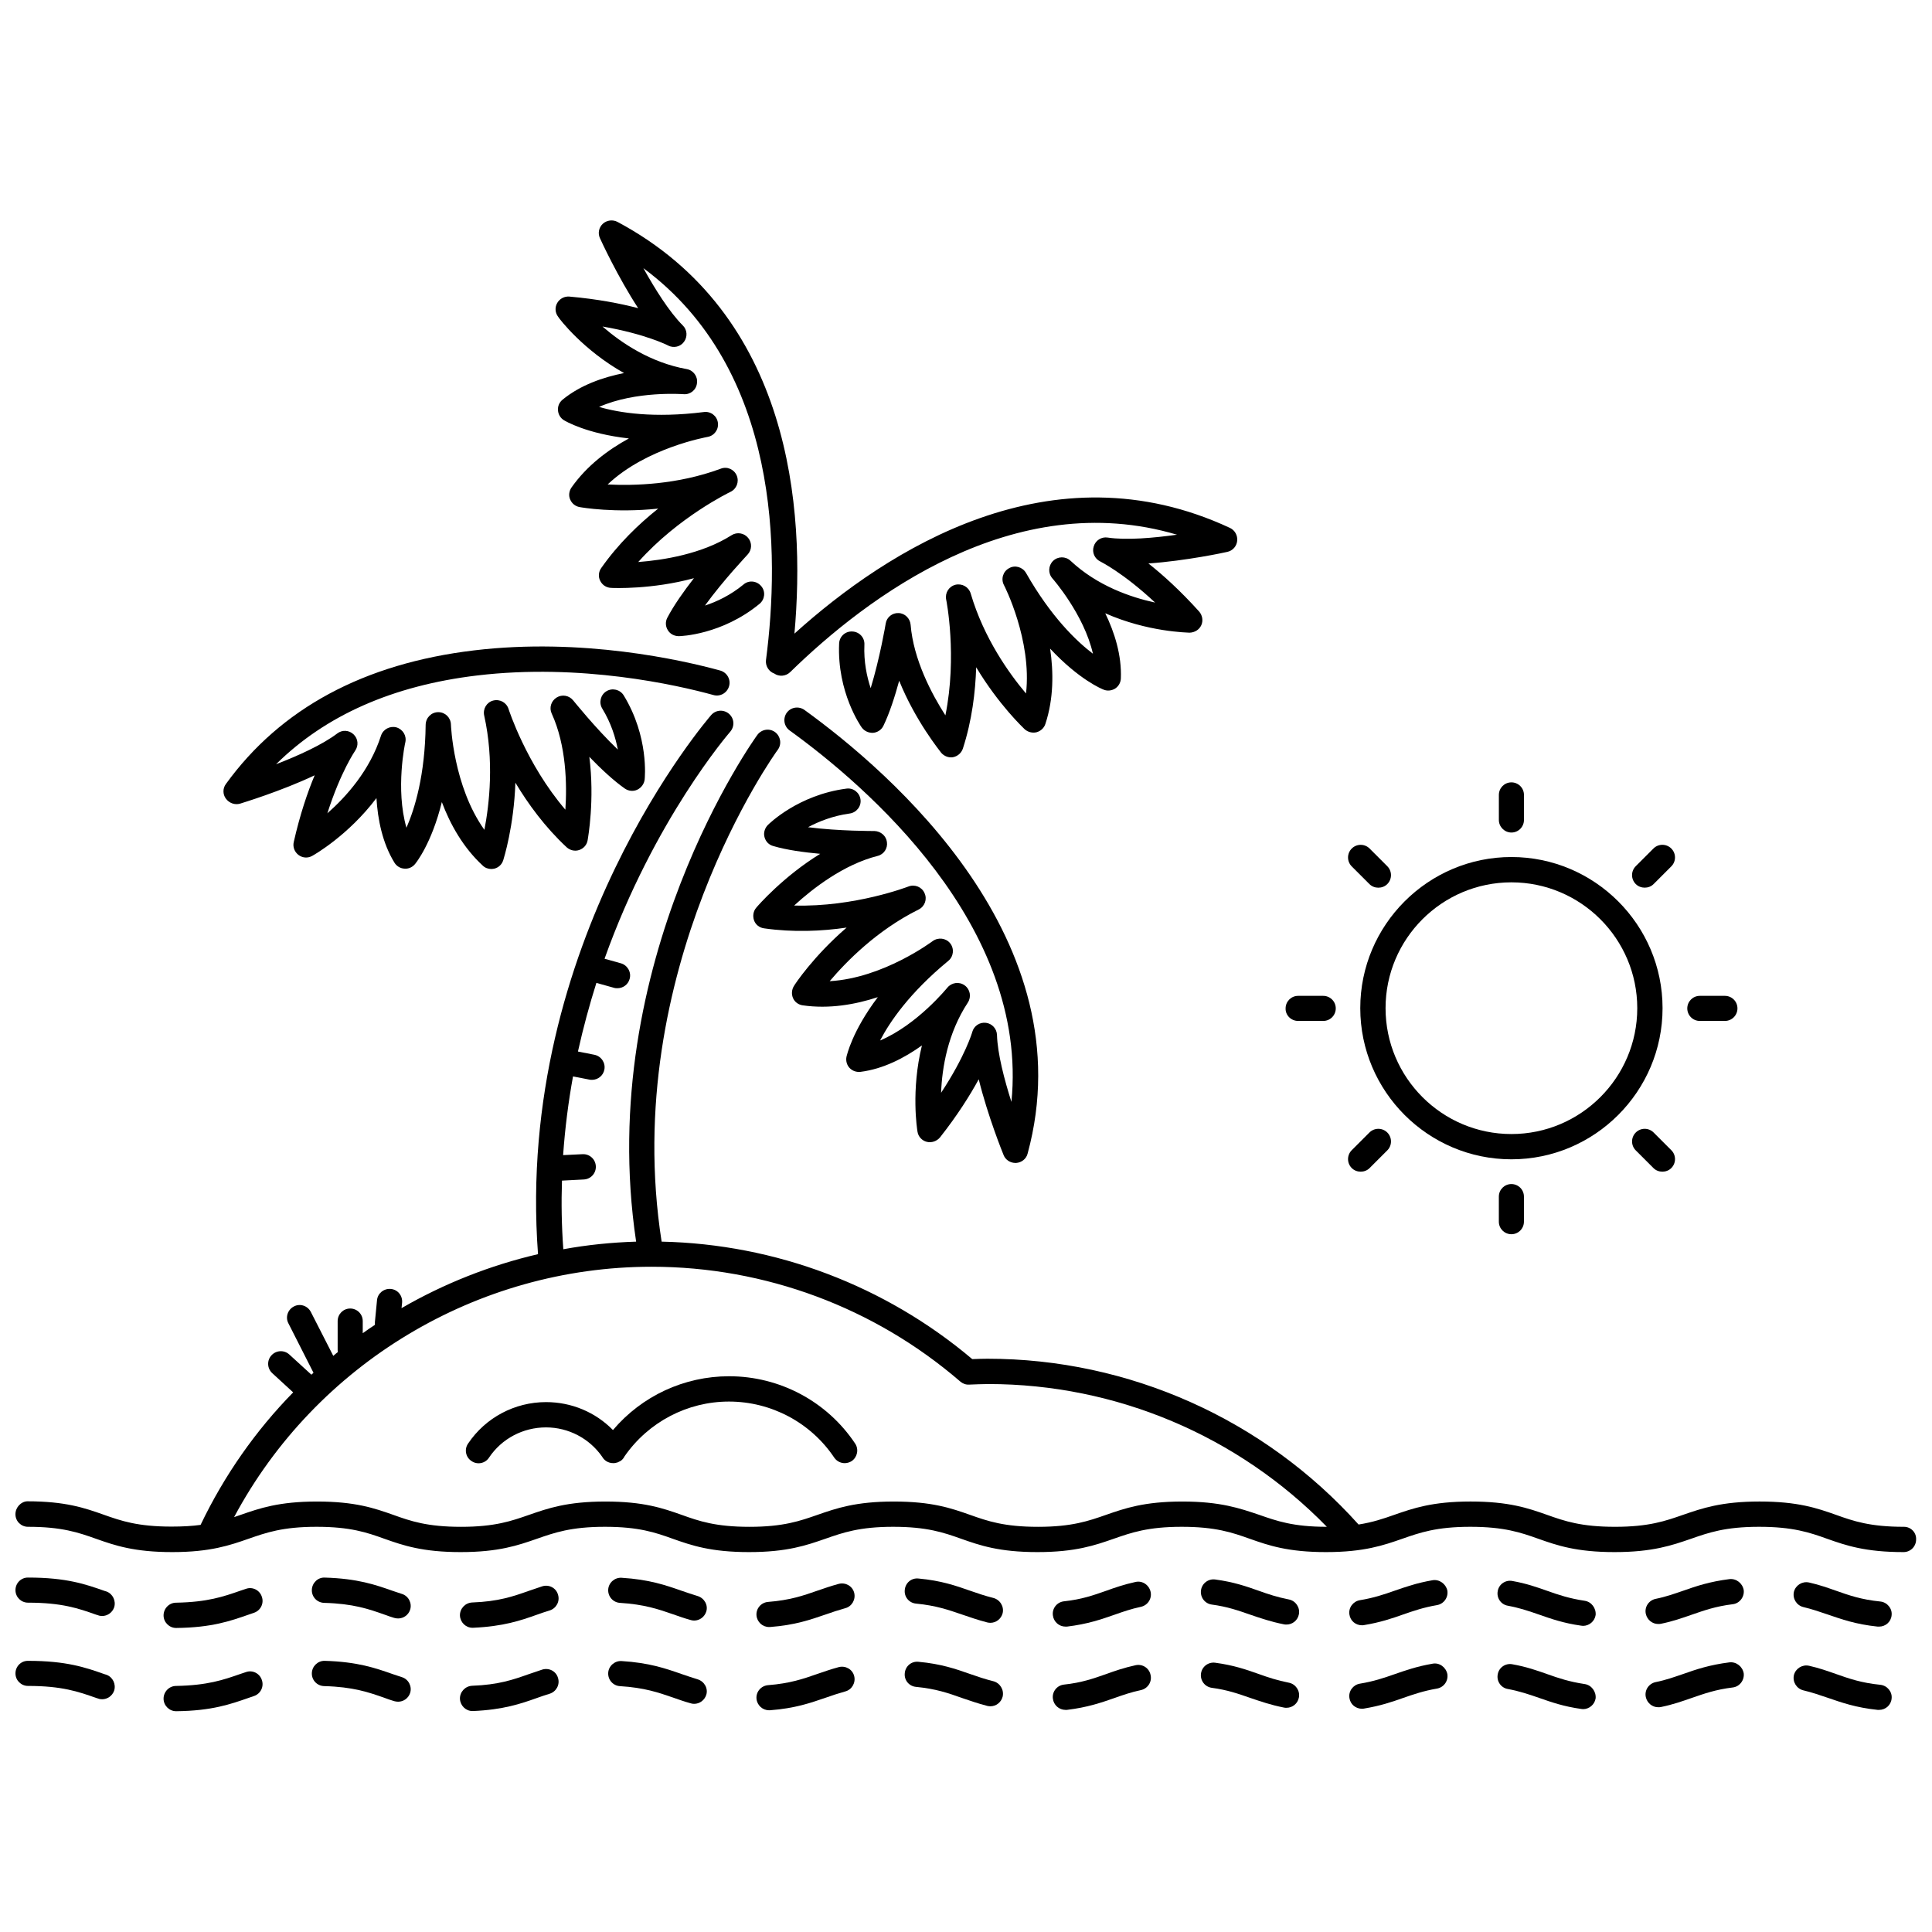 <?xml version="1.0" encoding="UTF-8"?>
<!-- Uploaded to: SVG Repo, www.svgrepo.com, Generator: SVG Repo Mixer Tools -->
<svg width="800px" height="800px" version="1.1" viewBox="144 144 512 512" xmlns="http://www.w3.org/2000/svg">
 <defs>
  <clipPath id="c">
   <path d="m148.09 332h503.81v224h-503.81z"/>
  </clipPath>
  <clipPath id="b">
   <path d="m148.09 562h26.906v11h-26.906z"/>
  </clipPath>
  <clipPath id="a">
   <path d="m148.09 584h26.906v11h-26.906z"/>
  </clipPath>
 </defs>
 <g clip-path="url(#c)">
  <path d="m648.58 548.62c-9.02 0-13.402-1.512-18.035-3.176-4.988-1.762-10.078-3.527-20.254-3.527-10.125 0-15.266 1.812-20.254 3.527-4.637 1.613-9.02 3.176-18.035 3.176-8.969 0-13.352-1.512-18.035-3.176-4.988-1.762-10.078-3.527-20.254-3.527-10.125 0-15.266 1.812-20.203 3.527-2.871 1.008-5.644 1.965-9.473 2.57-25.039-27.91-60.859-43.934-98.344-43.934-1.359 0-2.672 0.051-4.031 0.102-23.074-19.496-52.145-30.48-82.324-31.137-11.234-72.043 30.328-129.78 30.781-130.34 1.109-1.512 0.754-3.578-0.707-4.684-1.512-1.109-3.578-0.754-4.684 0.707-0.453 0.605-43.277 59.902-32.145 134.32-6.5 0.203-12.949 0.855-19.297 2.016-0.453-6.195-0.555-12.293-0.352-18.188l5.793-0.301c1.863-0.102 3.273-1.664 3.176-3.527-0.102-1.863-1.664-3.273-3.527-3.176l-5.141 0.25c0.504-7.203 1.41-14.207 2.621-20.859l4.383 0.855c0.203 0.051 0.453 0.051 0.656 0.051 1.562 0 2.973-1.109 3.273-2.719 0.352-1.812-0.855-3.578-2.672-3.93l-4.332-0.855c1.41-6.348 3.074-12.445 4.887-18.188l4.684 1.309c0.301 0.102 0.605 0.102 0.906 0.102 1.461 0 2.82-0.957 3.223-2.469 0.504-1.762-0.555-3.629-2.316-4.133l-4.332-1.211c13.148-36.879 33-59.801 33.301-60.156 1.211-1.41 1.109-3.477-0.301-4.734-1.41-1.211-3.477-1.109-4.734 0.301-0.504 0.605-52.094 59.953-45.898 142.88-12.746 2.973-24.938 7.809-36.172 14.309l0.152-1.461c0.152-1.863-1.16-3.477-3.023-3.629-1.812-0.152-3.477 1.16-3.629 3.023l-0.555 5.742v0.754c-1.109 0.707-2.168 1.461-3.223 2.215v-3.223c0-1.863-1.512-3.324-3.324-3.324-1.863 0-3.324 1.512-3.324 3.324v7.559c0 0.203 0 0.453 0.051 0.656-0.402 0.301-0.805 0.656-1.211 1.008l-5.945-11.637c-0.855-1.664-2.871-2.316-4.484-1.461-1.664 0.855-2.316 2.871-1.461 4.484l6.648 13.098c-0.203 0.152-0.352 0.352-0.555 0.504l-5.844-5.34c-1.359-1.258-3.477-1.16-4.734 0.203-1.258 1.359-1.16 3.477 0.203 4.734l5.543 5.09c-9.926 10.125-18.238 21.965-24.535 35.117-2.168 0.301-4.684 0.453-7.707 0.453-8.969 0-13.352-1.512-18.035-3.176-4.988-1.762-10.078-3.527-20.203-3.527-1.609 0.059-3.121 1.57-3.121 3.434s1.512 3.324 3.324 3.324c8.969 0 13.352 1.512 18.035 3.176 4.988 1.762 10.078 3.527 20.203 3.527s15.266-1.812 20.203-3.527c4.637-1.613 9.02-3.176 18.035-3.176 8.969 0 13.352 1.512 17.984 3.176 4.988 1.762 10.078 3.527 20.203 3.527s15.266-1.812 20.203-3.527c4.637-1.613 9.02-3.176 18.035-3.176 8.969 0 13.352 1.512 17.984 3.176 4.988 1.762 10.078 3.527 20.203 3.527s15.266-1.812 20.203-3.527c4.637-1.613 9.02-3.176 17.984-3.176 8.969 0 13.352 1.512 18.035 3.176 4.988 1.762 10.078 3.527 20.203 3.527s15.266-1.812 20.203-3.527c4.637-1.613 9.02-3.176 18.035-3.176 8.969 0 13.352 1.512 18.035 3.176 4.988 1.762 10.078 3.527 20.203 3.527s15.266-1.812 20.203-3.527c4.637-1.613 9.02-3.176 18.035-3.176 8.969 0 13.352 1.512 18.035 3.176 4.988 1.762 10.078 3.527 20.203 3.527s15.266-1.812 20.254-3.527c4.637-1.613 9.02-3.176 18.035-3.176 8.969 0 13.402 1.512 18.035 3.176 4.988 1.762 10.078 3.527 20.254 3.527 1.863 0 3.324-1.512 3.324-3.324 0.113-1.867-1.398-3.379-3.211-3.379zm-191.25-6.699c-10.125 0-15.266 1.812-20.203 3.527-4.637 1.613-9.02 3.176-18.035 3.176-8.969 0-13.352-1.512-18.035-3.176-4.988-1.762-10.078-3.527-20.203-3.527s-15.266 1.812-20.203 3.527c-4.637 1.613-9.02 3.176-18.035 3.176-8.969 0-13.352-1.512-17.984-3.176-4.988-1.762-10.078-3.527-20.203-3.527s-15.266 1.812-20.203 3.527c-4.637 1.613-9.02 3.176-18.035 3.176-8.969 0-13.352-1.512-17.984-3.176-4.988-1.762-10.078-3.527-20.203-3.527s-15.266 1.812-20.203 3.527c-0.605 0.203-1.16 0.402-1.762 0.605 21.664-40.559 64.336-66.352 110.64-66.352 30.027 0 59.047 10.781 81.82 30.43 0.656 0.555 1.461 0.855 2.316 0.805 1.715-0.051 3.426-0.152 5.09-0.152 33.855 0 66.199 13.703 89.727 37.836-8.969 0-13.301-1.562-17.938-3.176-5.094-1.711-10.234-3.523-20.359-3.523z"/>
 </g>
 <path d="m444.94 563.23c-3.023 0.656-5.492 1.512-7.859 2.367-3.324 1.16-6.398 2.266-11.133 2.769-1.812 0.203-3.176 1.863-2.922 3.727 0.203 1.715 1.664 2.973 3.324 2.973h0.402c5.441-0.656 9.07-1.914 12.543-3.125 2.266-0.805 4.434-1.562 7.055-2.117 1.812-0.402 2.973-2.168 2.57-3.981-0.402-1.809-2.164-3.019-3.981-2.613z"/>
 <path d="m366.29 563.74c-2.066 0.555-3.93 1.211-5.691 1.812-3.727 1.309-7.254 2.519-13.047 2.973-1.863 0.152-3.223 1.762-3.074 3.578 0.152 1.762 1.613 3.074 3.324 3.074h0.25c6.699-0.504 10.781-1.965 14.762-3.324 1.715-0.605 3.375-1.16 5.188-1.664 1.762-0.453 2.82-2.316 2.367-4.082-0.449-1.766-2.266-2.824-4.078-2.367z"/>
 <path d="m407.2 567.46c-2.215-0.555-4.133-1.211-6.144-1.914-3.727-1.309-7.609-2.672-13.652-3.223-1.863-0.203-3.477 1.16-3.629 3.023-0.203 1.863 1.16 3.477 3.023 3.629 5.238 0.504 8.566 1.664 12.09 2.871 2.066 0.707 4.231 1.461 6.75 2.117 0.25 0.051 0.555 0.102 0.805 0.102 1.512 0 2.871-1.008 3.273-2.57 0.406-1.77-0.703-3.582-2.516-4.035z"/>
 <path d="m328.86 566.96c-1.461-0.453-2.82-0.906-4.281-1.41-4.18-1.461-8.516-2.973-15.871-3.426-1.812-0.102-3.426 1.309-3.527 3.125-0.102 1.863 1.309 3.426 3.125 3.527 6.449 0.402 10.125 1.664 14.055 3.023 1.461 0.504 2.973 1.059 4.637 1.512 0.301 0.102 0.605 0.152 0.957 0.152 1.461 0 2.769-0.957 3.223-2.418 0.508-1.668-0.5-3.531-2.316-4.086z"/>
 <path d="m287.7 564.39c-1.211 0.402-2.367 0.805-3.578 1.211-4.133 1.461-8.012 2.82-15.012 3.074-1.863 0.102-3.273 1.664-3.223 3.477 0.102 1.812 1.562 3.223 3.324 3.223h0.152c8.012-0.352 12.594-1.914 16.977-3.477 1.109-0.402 2.168-0.754 3.324-1.109 1.762-0.555 2.769-2.418 2.215-4.18-0.5-1.816-2.418-2.773-4.18-2.219z"/>
 <path d="m209.21 565.05-1.512 0.504c-4.484 1.562-8.664 3.023-17.027 3.176-1.863 0-3.324 1.562-3.324 3.375s1.512 3.324 3.324 3.324h0.051c9.422-0.102 14.359-1.863 19.145-3.527l1.461-0.504c1.762-0.605 2.672-2.519 2.066-4.231-0.559-1.766-2.473-2.723-4.184-2.117z"/>
 <g clip-path="url(#b)">
  <path d="m172.18 565.75-0.504-0.152c-4.988-1.762-10.078-3.527-20.203-3.527-1.863-0.047-3.375 1.465-3.375 3.328 0 1.863 1.512 3.324 3.324 3.324 8.969 0 13.352 1.512 18.035 3.176l0.504 0.152c0.352 0.152 0.754 0.203 1.109 0.203 1.359 0 2.672-0.855 3.176-2.266 0.555-1.719-0.352-3.633-2.066-4.238z"/>
 </g>
 <path d="m250.52 566.41c-0.805-0.25-1.613-0.555-2.418-0.805-4.586-1.613-9.32-3.273-18.035-3.527-1.812-0.102-3.375 1.41-3.426 3.273-0.051 1.863 1.41 3.375 3.273 3.426 7.656 0.203 11.738 1.613 16.02 3.125 0.805 0.301 1.664 0.605 2.519 0.855 0.352 0.102 0.707 0.152 1.059 0.152 1.41 0 2.719-0.906 3.176-2.316 0.551-1.715-0.406-3.629-2.168-4.184z"/>
 <path d="m523.63 562.78c-4.133 0.707-7.106 1.762-10.027 2.769-2.871 1.008-5.543 1.914-9.219 2.519-1.812 0.301-3.074 2.016-2.769 3.828 0.25 1.664 1.664 2.82 3.324 2.82 0.203 0 0.352 0 0.555-0.051 4.281-0.707 7.406-1.762 10.379-2.82 2.769-0.957 5.391-1.863 8.918-2.469 1.812-0.301 3.074-2.016 2.769-3.879-0.402-1.762-2.117-3.023-3.93-2.719z"/>
 <path d="m642.33 568.42c-5.09-0.504-8.363-1.664-11.789-2.871-2.168-0.754-4.383-1.562-7.106-2.168-1.812-0.402-3.578 0.707-4.031 2.469-0.402 1.812 0.707 3.578 2.469 4.031 2.367 0.555 4.332 1.258 6.449 1.965 3.68 1.258 7.457 2.621 13.301 3.223h0.352c1.715 0 3.176-1.258 3.324-3.023 0.203-1.762-1.156-3.422-2.969-3.625z"/>
 <path d="m563.94 568.22c-4.031-0.605-6.902-1.562-9.875-2.621-2.719-0.957-5.543-1.965-9.27-2.621-1.812-0.352-3.578 0.855-3.879 2.672-0.352 1.812 0.855 3.578 2.672 3.879 3.223 0.605 5.691 1.461 8.312 2.367 3.176 1.109 6.449 2.266 11.133 2.922 0.152 0 0.301 0.051 0.504 0.051 1.613 0 3.074-1.211 3.324-2.871 0.152-1.812-1.109-3.523-2.922-3.777z"/>
 <path d="m602.33 562.48c-5.238 0.656-8.816 1.863-12.242 3.074-2.367 0.805-4.586 1.613-7.356 2.168-1.812 0.402-2.973 2.168-2.57 3.981 0.352 1.562 1.715 2.672 3.273 2.672 0.25 0 0.453 0 0.707-0.051 3.223-0.656 5.742-1.562 8.211-2.418 3.223-1.109 6.297-2.215 10.832-2.769 1.812-0.203 3.125-1.914 2.922-3.727-0.301-1.82-1.965-3.129-3.777-2.93z"/>
 <path d="m485.55 567.87c-3.074-0.605-5.492-1.41-8.012-2.316-3.273-1.16-6.602-2.316-11.488-2.973-1.812-0.25-3.527 1.008-3.777 2.871-0.25 1.812 1.008 3.527 2.871 3.777 4.18 0.555 7.106 1.613 10.176 2.672 2.672 0.906 5.391 1.863 8.969 2.57 0.203 0.051 0.402 0.051 0.656 0.051 1.562 0 2.973-1.109 3.273-2.719 0.352-1.816-0.855-3.582-2.668-3.934z"/>
 <path d="m209.21 587.11-1.512 0.504c-4.484 1.562-8.664 3.023-17.027 3.176-1.863 0-3.324 1.562-3.324 3.375s1.512 3.324 3.324 3.324h0.051c9.422-0.102 14.359-1.863 19.145-3.527l1.461-0.504c1.762-0.605 2.672-2.519 2.066-4.231-0.559-1.766-2.473-2.723-4.184-2.117z"/>
 <path d="m287.7 586.46c-1.211 0.402-2.367 0.805-3.578 1.211-4.133 1.461-8.012 2.82-15.012 3.074-1.863 0.102-3.273 1.664-3.223 3.477 0.102 1.812 1.562 3.223 3.324 3.223h0.152c8.012-0.352 12.594-1.914 16.977-3.477 1.109-0.402 2.168-0.754 3.324-1.109 1.762-0.555 2.769-2.418 2.215-4.18-0.5-1.812-2.418-2.773-4.18-2.219z"/>
 <g clip-path="url(#a)">
  <path d="m172.18 587.82-0.504-0.152c-4.988-1.762-10.078-3.527-20.203-3.527-1.863-0.051-3.375 1.461-3.375 3.324 0 1.863 1.512 3.324 3.324 3.324 8.969 0 13.352 1.512 18.035 3.176l0.504 0.152c0.352 0.152 0.754 0.203 1.109 0.203 1.359 0 2.672-0.855 3.176-2.266 0.555-1.719-0.352-3.633-2.066-4.234z"/>
 </g>
 <path d="m642.33 590.49c-5.09-0.504-8.363-1.664-11.789-2.871-2.168-0.754-4.383-1.562-7.106-2.168-1.812-0.402-3.578 0.707-4.031 2.469-0.402 1.812 0.707 3.578 2.469 4.031 2.367 0.555 4.332 1.258 6.449 1.965 3.68 1.258 7.457 2.621 13.301 3.223h0.352c1.715 0 3.176-1.258 3.324-3.023 0.203-1.762-1.156-3.422-2.969-3.625z"/>
 <path d="m250.52 588.47c-0.805-0.25-1.613-0.555-2.418-0.805-4.586-1.613-9.32-3.273-18.035-3.527-1.812-0.051-3.375 1.41-3.426 3.273-0.051 1.863 1.41 3.375 3.273 3.426 7.656 0.203 11.738 1.613 16.02 3.125 0.805 0.301 1.664 0.605 2.519 0.855 0.352 0.102 0.707 0.152 1.059 0.152 1.41 0 2.719-0.906 3.176-2.316 0.551-1.715-0.406-3.629-2.168-4.184z"/>
 <path d="m444.94 585.3c-3.023 0.656-5.492 1.512-7.859 2.367-3.324 1.16-6.398 2.266-11.133 2.769-1.812 0.203-3.176 1.863-2.922 3.727 0.203 1.715 1.664 2.973 3.324 2.973h0.402c5.441-0.656 9.07-1.914 12.543-3.125 2.266-0.805 4.434-1.562 7.055-2.117 1.812-0.402 2.973-2.168 2.57-3.981-0.352-1.859-2.164-3.016-3.981-2.613z"/>
 <path d="m523.63 584.9c-4.133 0.707-7.106 1.762-10.027 2.769-2.871 1.008-5.543 1.914-9.219 2.519-1.812 0.301-3.074 2.016-2.769 3.828 0.25 1.664 1.664 2.82 3.324 2.82 0.203 0 0.352 0 0.555-0.051 4.281-0.707 7.406-1.762 10.379-2.82 2.769-0.957 5.391-1.863 8.918-2.469 1.812-0.301 3.074-2.016 2.769-3.879-0.402-1.812-2.117-3.074-3.93-2.719z"/>
 <path d="m485.55 589.93c-3.074-0.605-5.492-1.41-8.012-2.316-3.273-1.16-6.602-2.316-11.488-2.973-1.812-0.25-3.527 1.008-3.777 2.871-0.25 1.812 1.008 3.527 2.871 3.777 4.18 0.555 7.106 1.613 10.176 2.672 2.672 0.906 5.391 1.863 8.969 2.57 0.203 0.051 0.402 0.051 0.656 0.051 1.562 0 2.973-1.109 3.273-2.719 0.352-1.816-0.855-3.578-2.668-3.934z"/>
 <path d="m407.2 589.53c-2.215-0.555-4.133-1.211-6.144-1.914-3.727-1.309-7.609-2.672-13.652-3.223-1.863-0.203-3.477 1.16-3.629 3.023-0.203 1.863 1.16 3.477 3.023 3.629 5.238 0.504 8.566 1.664 12.09 2.922 2.066 0.707 4.231 1.461 6.75 2.117 0.25 0.051 0.555 0.102 0.805 0.102 1.512 0 2.871-1.008 3.273-2.57 0.406-1.82-0.703-3.633-2.516-4.086z"/>
 <path d="m366.29 585.8c-2.066 0.555-3.93 1.211-5.691 1.812-3.727 1.309-7.254 2.519-13.047 2.973-1.863 0.152-3.223 1.762-3.074 3.578 0.152 1.762 1.613 3.074 3.324 3.074h0.25c6.699-0.504 10.781-1.965 14.762-3.324 1.715-0.605 3.375-1.16 5.188-1.664 1.762-0.453 2.82-2.316 2.367-4.082-0.449-1.766-2.266-2.82-4.078-2.367z"/>
 <path d="m328.86 589.03c-1.461-0.453-2.82-0.906-4.281-1.41-4.18-1.461-8.516-2.973-15.871-3.426-1.812-0.102-3.426 1.309-3.527 3.125-0.102 1.863 1.309 3.426 3.125 3.527 6.449 0.402 10.125 1.664 14.055 3.023 1.461 0.504 2.973 1.059 4.637 1.512 0.301 0.102 0.605 0.152 0.957 0.152 1.461 0 2.769-0.957 3.223-2.418 0.508-1.668-0.5-3.531-2.316-4.086z"/>
 <path d="m602.33 584.54c-5.238 0.656-8.816 1.863-12.242 3.074-2.367 0.805-4.586 1.613-7.356 2.168-1.812 0.402-2.973 2.168-2.57 3.981 0.352 1.562 1.715 2.672 3.273 2.672 0.25 0 0.453 0 0.707-0.051 3.223-0.656 5.742-1.562 8.211-2.418 3.223-1.109 6.297-2.215 10.832-2.769 1.812-0.203 3.125-1.914 2.922-3.727-0.301-1.82-1.965-3.129-3.777-2.93z"/>
 <path d="m563.94 590.29c-4.031-0.605-6.902-1.562-9.875-2.621-2.719-0.957-5.543-1.965-9.27-2.621-1.812-0.352-3.578 0.855-3.879 2.672-0.352 1.812 0.855 3.578 2.672 3.879 3.223 0.605 5.691 1.461 8.312 2.367 3.176 1.109 6.449 2.266 11.133 2.922 0.152 0 0.301 0.051 0.504 0.051 1.613 0 3.074-1.211 3.324-2.871 0.152-1.812-1.109-3.527-2.922-3.777z"/>
 <path d="m387.15 443.93c0.203 1.309 1.211 2.367 2.469 2.672 1.258 0.301 2.621-0.152 3.477-1.16 4.684-5.945 7.961-11.184 10.277-15.418 2.418 9.773 6.348 19.496 6.602 20.102 0.504 1.258 1.762 2.066 3.125 2.066h0.203c1.41-0.102 2.672-1.059 3.023-2.469 15.367-56.477-36.223-101.02-59.148-117.59-1.512-1.059-3.578-0.754-4.684 0.754-1.059 1.512-0.754 3.578 0.754 4.684 20.102 14.508 63.43 51.59 58.793 98.445-1.863-5.844-3.68-12.746-3.828-17.734-0.051-1.664-1.309-3.023-2.922-3.223-1.664-0.203-3.176 0.805-3.629 2.418 0 0.102-1.914 6.5-8.262 16.121 0.25-6.648 1.762-15.82 7.106-23.93 0.957-1.512 0.605-3.477-0.855-4.535-1.461-1.059-3.477-0.754-4.586 0.605-0.102 0.102-7.961 9.824-17.836 14.008 2.57-4.938 7.809-12.645 18.086-21.109 1.41-1.16 1.613-3.223 0.504-4.637-1.109-1.41-3.176-1.664-4.637-0.605-0.152 0.102-13.098 9.824-27.305 10.629 4.434-5.238 12.594-13.551 23.578-18.992 1.613-0.805 2.316-2.719 1.562-4.332-0.707-1.664-2.621-2.418-4.281-1.762-0.152 0.051-14.258 5.492-30.277 5.039 4.938-4.535 13.148-10.883 22.117-13.148 1.664-0.402 2.719-2.016 2.469-3.68-0.203-1.664-1.664-2.871-3.324-2.922-0.102 0-9.371 0.051-17.582-1.008 2.82-1.512 6.602-3.023 11.035-3.629 1.812-0.25 3.125-1.914 2.871-3.727-0.25-1.812-1.914-3.125-3.727-2.871-12.797 1.664-20.555 9.371-20.859 9.672-0.805 0.855-1.16 2.066-0.855 3.176 0.301 1.16 1.16 2.066 2.316 2.367 3.578 1.059 8.113 1.664 12.445 2.066-9.773 5.996-16.523 13.754-16.93 14.258-0.805 0.906-1.008 2.215-0.605 3.375 0.402 1.16 1.461 1.965 2.672 2.117 7.758 1.109 15.367 0.754 21.867-0.203-8.816 7.609-13.703 15.012-13.957 15.469-0.605 0.957-0.707 2.168-0.25 3.223 0.453 1.059 1.461 1.762 2.57 1.914 7.004 1.008 13.906-0.203 19.902-2.168-6.852 9.07-8.211 15.469-8.312 15.82-0.203 1.059 0.102 2.168 0.805 2.922 0.754 0.805 1.812 1.16 2.871 1.059 6.098-0.754 11.738-3.727 16.324-7.004-2.938 11.941-1.273 22.27-1.172 22.875z"/>
 <path d="m207.64 356.97c0.605-0.203 10.68-3.223 19.75-7.508-1.863 4.434-3.879 10.328-5.543 17.684-0.301 1.309 0.203 2.621 1.258 3.426 1.059 0.805 2.469 0.906 3.629 0.25 0.555-0.301 9.574-5.441 17.027-15.316 0.352 5.644 1.562 11.891 4.785 17.129 0.555 0.906 1.562 1.512 2.621 1.562 1.059 0.102 2.117-0.352 2.82-1.211 0.25-0.301 4.383-5.391 7.106-16.426 2.215 5.894 5.644 12.043 10.832 16.828 0.605 0.605 1.461 0.906 2.266 0.906 0.301 0 0.555-0.051 0.855-0.102 1.109-0.301 1.965-1.109 2.316-2.215 0.152-0.504 2.82-8.969 3.223-20.555 3.375 5.644 7.859 11.789 13.602 17.129 0.906 0.805 2.168 1.109 3.324 0.707 1.16-0.402 2.016-1.359 2.215-2.57 0.102-0.605 1.914-10.73 0.453-22.117 3.023 3.125 6.398 6.297 9.422 8.414 0.957 0.656 2.215 0.805 3.273 0.301 1.059-0.504 1.812-1.512 1.965-2.672 0.051-0.453 1.16-11.336-5.543-22.32-0.957-1.562-3.023-2.066-4.586-1.109s-2.066 3.023-1.109 4.586c2.367 3.879 3.527 7.707 4.133 10.883-5.996-5.742-11.738-12.949-11.84-13.047-1.059-1.309-2.922-1.664-4.383-0.754-1.461 0.906-2.016 2.719-1.309 4.231 3.879 8.465 4.082 18.793 3.629 25.492-10.379-12.141-15.012-26.551-15.062-26.703-0.555-1.715-2.316-2.672-4.082-2.215-1.715 0.453-2.769 2.215-2.367 3.981 2.672 11.992 1.359 23.527 0.051 30.277-8.262-11.586-8.867-27.762-8.867-27.91-0.051-1.812-1.512-3.273-3.324-3.273h-0.051c-1.812 0-3.273 1.461-3.324 3.324-0.152 13.352-2.871 22.219-5.09 27.305-2.973-10.277-0.352-22.52-0.301-22.621 0.402-1.762-0.656-3.477-2.367-3.981-1.715-0.453-3.527 0.504-4.082 2.215-2.973 9.219-9.219 16.172-14.207 20.555 3.527-11.035 7.305-16.473 7.356-16.574 0.957-1.359 0.805-3.176-0.402-4.332-1.211-1.16-3.023-1.258-4.332-0.25-3.981 3.023-10.48 5.945-16.223 8.16 13.098-12.949 30.934-20.859 53.305-23.527 27.457-3.273 52.949 2.519 62.625 5.188 1.762 0.504 3.629-0.555 4.133-2.367 0.504-1.762-0.555-3.629-2.367-4.133-10.078-2.769-36.578-8.766-65.191-5.34-29.172 3.477-51.289 15.367-65.797 35.418-0.855 1.16-0.855 2.719 0 3.879 0.906 1.219 2.418 1.723 3.777 1.32z"/>
 <path d="m309.41 242.86c-5.594 1.109-11.586 3.176-16.324 7.055-0.855 0.707-1.309 1.715-1.211 2.82 0.051 1.059 0.656 2.066 1.562 2.621 0.352 0.203 5.945 3.578 17.23 4.836-5.543 3.023-11.133 7.203-15.215 13-0.656 0.957-0.805 2.168-0.352 3.176 0.453 1.059 1.359 1.812 2.519 2.016 0.555 0.102 9.27 1.613 20.809 0.402-5.141 4.082-10.629 9.371-15.113 15.77-0.707 1.008-0.805 2.316-0.25 3.375 0.555 1.109 1.613 1.812 2.871 1.863 0.605 0.051 10.883 0.453 21.965-2.57-2.672 3.426-5.34 7.203-7.055 10.48-0.555 1.059-0.504 2.316 0.152 3.324 0.605 1.008 1.715 1.562 2.922 1.562 0.453 0 11.387-0.352 21.363-8.566 1.41-1.16 1.664-3.273 0.453-4.684-1.16-1.41-3.273-1.664-4.684-0.453-3.477 2.871-7.152 4.586-10.227 5.594 4.836-6.699 11.234-13.402 11.285-13.504 1.16-1.211 1.258-3.125 0.152-4.434-1.059-1.309-2.973-1.613-4.383-0.707-7.859 4.988-18.086 6.602-24.738 7.106 10.629-11.941 24.234-18.488 24.434-18.59 1.613-0.754 2.367-2.672 1.664-4.332-0.707-1.664-2.57-2.469-4.231-1.812-11.539 4.281-23.125 4.535-29.977 4.18 10.328-9.773 26.301-12.543 26.449-12.594 1.812-0.301 3.023-1.965 2.769-3.777-0.25-1.812-1.914-3.074-3.727-2.82-13.25 1.664-22.418 0.203-27.762-1.359 9.773-4.332 22.27-3.375 22.371-3.375 1.812 0.152 3.375-1.109 3.578-2.922 0.25-1.762-0.957-3.426-2.719-3.727-9.574-1.715-17.281-6.902-22.32-11.285 11.387 1.965 17.332 4.988 17.383 5.039 1.461 0.754 3.273 0.352 4.231-1.008 0.957-1.309 0.855-3.176-0.352-4.332-3.578-3.578-7.406-9.723-10.43-15.164 36.273 26.852 36.172 75.672 32.496 103.84-0.203 1.562 0.754 3.074 2.168 3.578 1.309 0.906 3.074 0.754 4.231-0.352 20.305-19.852 59.297-49.273 102.52-36.426-6.144 0.855-13.402 1.512-18.391 0.754-1.613-0.25-3.223 0.754-3.68 2.367-0.504 1.562 0.25 3.273 1.762 3.981 0.051 0.051 5.996 2.922 14.508 10.883-6.5-1.41-15.316-4.434-22.418-11.082-1.309-1.211-3.324-1.211-4.637 0.051-1.258 1.258-1.359 3.273-0.152 4.637 0.102 0.102 8.363 9.523 10.73 19.949-4.434-3.375-11.133-9.824-17.734-21.41-0.906-1.562-2.922-2.168-4.484-1.258-1.613 0.855-2.215 2.871-1.359 4.484 0.102 0.152 7.457 14.609 5.844 28.719-4.434-5.238-11.184-14.66-14.66-26.5-0.504-1.715-2.266-2.719-4.031-2.316-1.762 0.453-2.82 2.168-2.469 3.93 0.051 0.152 2.973 15.012-0.203 30.684-3.629-5.644-8.465-14.762-9.219-24.031-0.152-1.664-1.512-3.023-3.176-3.074-1.664-0.102-3.176 1.109-3.426 2.769 0 0.102-1.562 9.219-3.981 17.129-1.008-3.023-1.863-7.004-1.664-11.539 0.102-1.863-1.359-3.426-3.223-3.477-1.863-0.102-3.426 1.359-3.477 3.223-0.555 12.898 5.742 21.867 5.996 22.219 0.707 0.957 1.812 1.461 3.023 1.41 1.16-0.102 2.215-0.805 2.719-1.863 1.613-3.324 3.023-7.707 4.18-11.941 4.281 10.629 10.781 18.59 11.133 19.094 0.656 0.754 1.613 1.211 2.57 1.211 0.203 0 0.402 0 0.605-0.051 1.211-0.25 2.168-1.109 2.57-2.266 2.418-7.457 3.324-15.012 3.527-21.562 5.996 9.977 12.445 16.02 12.848 16.426 0.855 0.754 2.016 1.059 3.125 0.805 1.109-0.301 2.016-1.109 2.367-2.215 2.215-6.699 2.168-13.754 1.258-19.949 7.758 8.312 13.805 10.73 14.207 10.883 1.008 0.402 2.117 0.25 3.023-0.301 0.906-0.605 1.461-1.562 1.512-2.672 0.25-6.144-1.664-12.191-4.133-17.281 11.285 4.988 21.766 5.09 22.371 5.141 1.309-0.051 2.519-0.754 3.074-1.965 0.555-1.211 0.301-2.621-0.555-3.629-5.039-5.594-9.672-9.773-13.453-12.746 10.027-0.707 20.305-2.922 20.906-3.074 1.41-0.301 2.469-1.461 2.621-2.922 0.152-1.41-0.605-2.82-1.914-3.426-47.309-22.066-90.734 5.742-115.42 28.012 2.973-33.152-0.855-84.539-46.906-109.12-1.258-0.656-2.82-0.453-3.879 0.504-1.059 1.008-1.359 2.519-0.754 3.828 0.25 0.555 4.637 10.125 10.125 18.539-4.637-1.211-10.73-2.418-18.238-3.074-1.309-0.102-2.57 0.555-3.223 1.715-0.656 1.16-0.555 2.57 0.25 3.629 0.359 0.629 6.707 8.895 17.488 14.938z"/>
 <path d="m337.22 508.72c-11.941 0-23.125 5.238-30.781 14.258-4.637-4.734-10.984-7.406-17.734-7.406-8.262 0-16.02 4.082-20.656 10.984-1.059 1.512-0.656 3.629 0.906 4.637 1.512 1.059 3.629 0.656 4.637-0.906 3.375-5.039 9.02-8.012 15.113-8.012 5.945 0 11.488 2.922 14.863 7.758 0.25 0.453 0.605 0.855 1.059 1.16 0.605 0.402 1.258 0.555 1.914 0.555h0.051 0.102c0.203 0 0.402-0.051 0.605-0.102 0.152-0.051 0.301-0.051 0.402-0.102 0.051-0.051 0.152-0.051 0.203-0.102 0.152-0.102 0.352-0.152 0.504-0.25 0.504-0.301 0.855-0.754 1.109-1.258 6.297-9.07 16.625-14.508 27.66-14.508 11.184 0 21.664 5.543 27.91 14.863 0.656 0.957 1.715 1.461 2.769 1.461 0.656 0 1.309-0.203 1.863-0.555 1.512-1.059 1.914-3.125 0.906-4.637-7.457-11.188-20.004-17.84-33.406-17.84z"/>
 <path d="m544.54 451.23c22.066 0 40.055-17.984 40.055-40.055 0-22.066-17.984-40.055-40.055-40.055-22.066 0-40.055 17.984-40.055 40.055 0 22.07 17.984 40.055 40.055 40.055zm0-73.402c18.391 0 33.352 14.965 33.352 33.352 0 18.391-14.965 33.352-33.352 33.352-18.391 0-33.352-14.965-33.352-33.352-0.004-18.391 14.961-33.352 33.352-33.352z"/>
 <path d="m544.54 364.63c1.863 0 3.324-1.512 3.324-3.324v-6.648c0-1.863-1.512-3.324-3.324-3.324-1.863 0-3.324 1.512-3.324 3.324v6.648c-0.004 1.812 1.508 3.324 3.324 3.324z"/>
 <path d="m541.21 461.11v6.648c0 1.863 1.512 3.324 3.324 3.324 1.863 0 3.324-1.512 3.324-3.324v-6.648c0-1.863-1.512-3.324-3.324-3.324s-3.324 1.461-3.324 3.324z"/>
 <path d="m594.47 414.56h6.648c1.863 0 3.324-1.512 3.324-3.324 0-1.863-1.512-3.324-3.324-3.324h-6.648c-1.863 0-3.324 1.512-3.324 3.324s1.461 3.324 3.324 3.324z"/>
 <path d="m488.02 414.56h6.648c1.863 0 3.324-1.512 3.324-3.324 0-1.863-1.512-3.324-3.324-3.324h-6.648c-1.863 0-3.324 1.512-3.324 3.324-0.055 1.812 1.457 3.324 3.324 3.324z"/>
 <path d="m579.86 379.24c0.855 0 1.715-0.301 2.367-0.957l4.684-4.684c1.309-1.309 1.309-3.426 0-4.734-1.309-1.309-3.426-1.309-4.734 0l-4.684 4.684c-1.309 1.309-1.309 3.426 0 4.734 0.652 0.652 1.512 0.957 2.367 0.957z"/>
 <path d="m506.91 444.13-4.684 4.684c-1.309 1.309-1.309 3.426 0 4.734 0.656 0.656 1.512 0.957 2.367 0.957 0.855 0 1.715-0.301 2.367-0.957l4.684-4.684c1.309-1.309 1.309-3.426 0-4.734-1.309-1.309-3.422-1.309-4.734 0z"/>
 <path d="m582.23 444.13c-1.309-1.309-3.426-1.309-4.734 0-1.309 1.309-1.309 3.426 0 4.734l4.684 4.684c0.656 0.656 1.512 0.957 2.367 0.957s1.715-0.301 2.367-0.957c1.309-1.309 1.309-3.426 0-4.734z"/>
 <path d="m506.91 378.29c0.656 0.656 1.512 0.957 2.367 0.957 0.855 0 1.715-0.301 2.367-0.957 1.309-1.309 1.309-3.426 0-4.734l-4.684-4.684c-1.309-1.309-3.426-1.309-4.734 0-1.309 1.309-1.309 3.426 0 4.734z"/>
</svg>